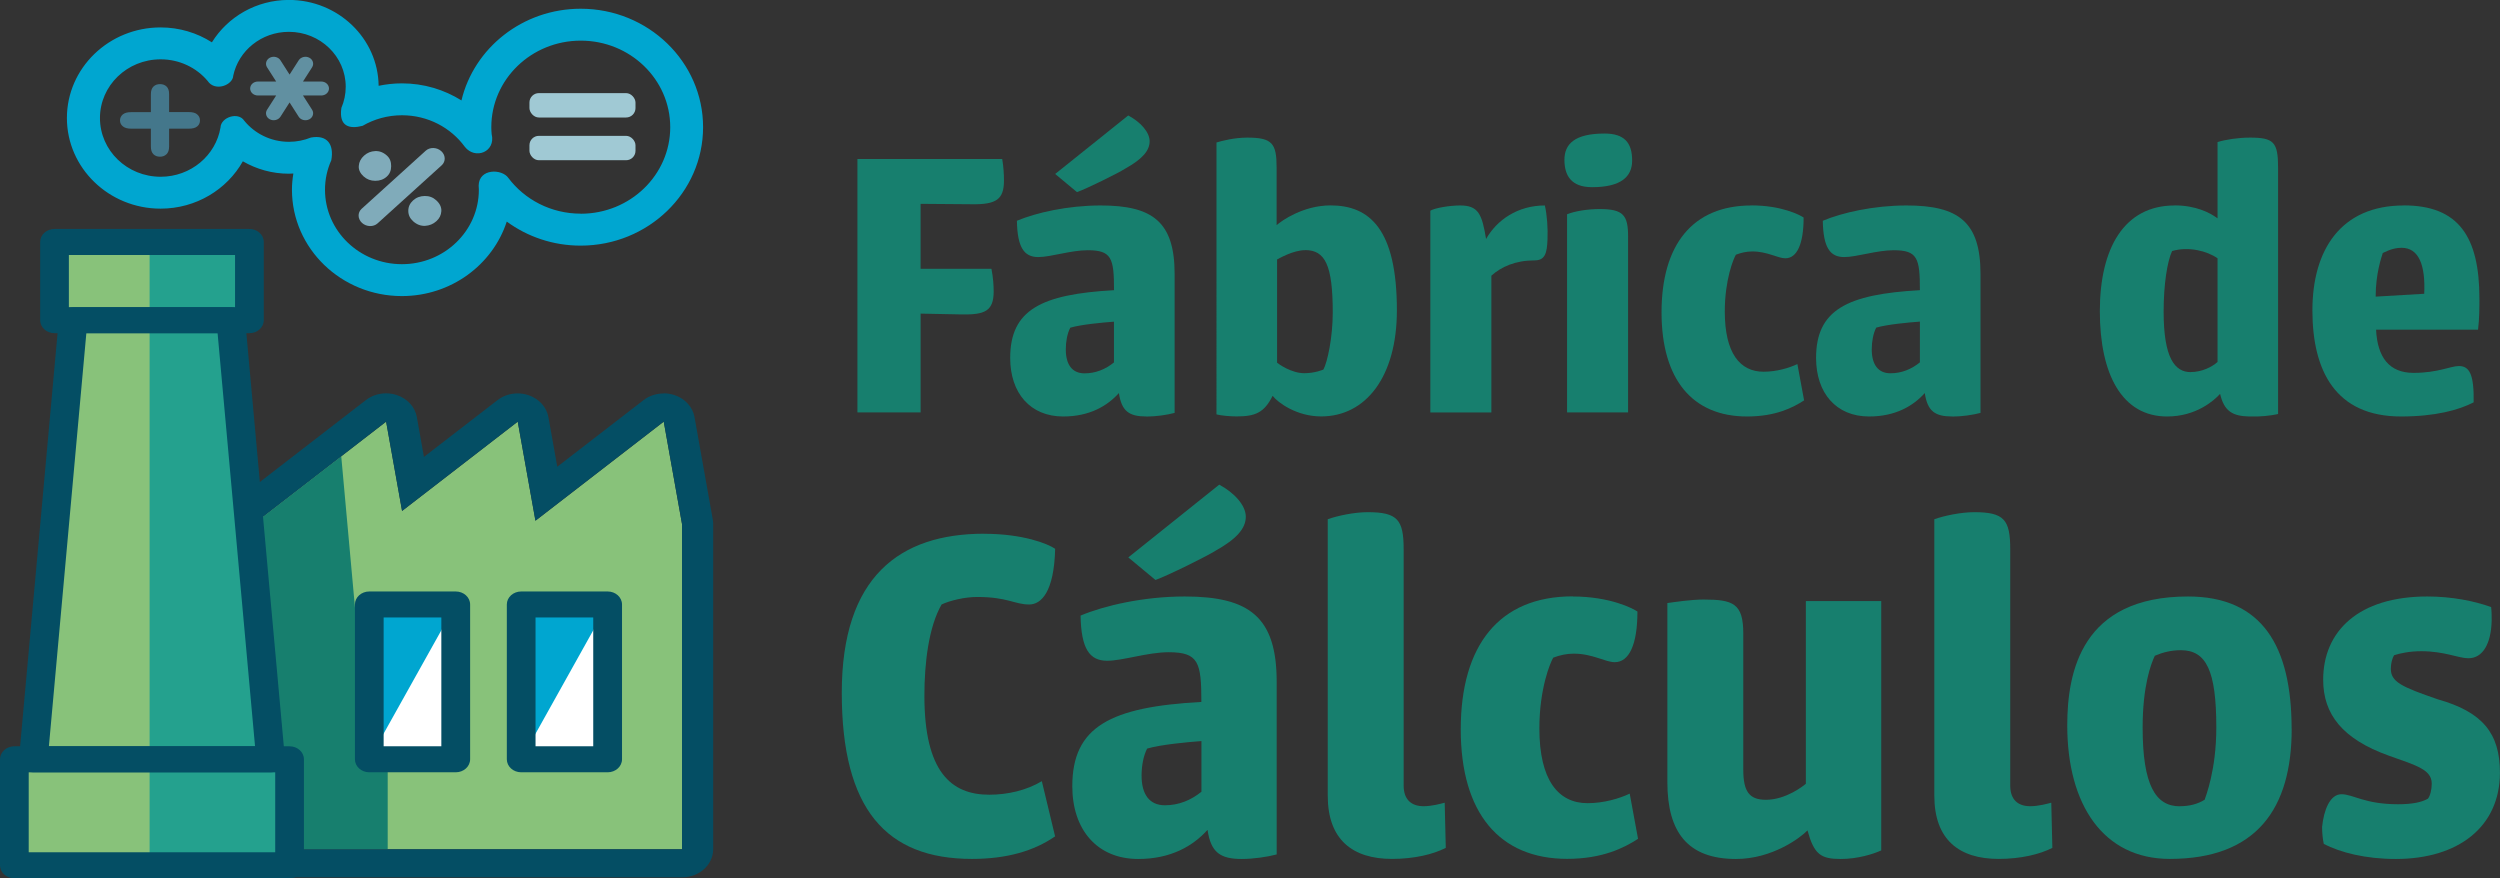 <?xml version="1.0" encoding="UTF-8"?><svg xmlns="http://www.w3.org/2000/svg" viewBox="0 0 369.16 129.69"><rect x="0" y="0" width="369.16" height="129.69" fill="#333333" stroke="none"/><defs><style>.d{fill:#00a6d0;}.e{fill:#044e64;}.f{fill:#fff;}.g{fill:#80abba;}.h{fill:#a0c9d4;}.i{fill:#177f6e;}.j{fill:#44778b;}.k{fill:#88c27a;}.l{fill:#24a18e;}.m{fill:#6190a1;}</style></defs><g id="a"/><g id="b"><g id="c"><g><g><polygon class="k" points="98.01 62.26 79.07 76.89 76.45 62.26 59.37 75.45 57.02 62.26 37.42 77.39 37.42 125.41 56.86 125.41 59.72 125.41 78.41 125.41 79.16 125.41 100.71 125.41 100.71 77.39 98.01 62.26"/><polygon class="i" points="57.25 112.12 54.45 112.12 50.39 67.38 37.42 77.39 37.42 125.41 56.86 125.41 57.25 125.41 57.25 112.12"/><rect class="k" x="14.62" y="99.62" width="15.65" height="40.64" transform="translate(142.38 97.5) rotate(90)"/><rect class="k" x="16.67" y="27.11" width="11.55" height="28.78" transform="translate(63.94 19.06) rotate(90)"/><polygon class="k" points="34.08 47.28 22.26 47.28 20.5 47.28 10.8 47.28 4.92 112.12 20.5 112.12 22.26 112.12 39.96 112.12 34.08 47.28"/><path class="e" d="M98.01,62.26l2.7,15.13v48.02H37.42v-48.02l19.59-15.13,2.36,13.19,17.08-13.19,2.61,14.63,18.94-14.63m0-4.16c-1.08,0-2.14,.34-2.98,.99l-12.73,9.83-1.31-7.33c-.27-1.48-1.39-2.72-2.95-3.24-.52-.17-1.05-.26-1.58-.26-1.08,0-2.14,.34-2.98,.99l-10.87,8.39-1.05-5.89c-.27-1.48-1.39-2.72-2.95-3.24-.52-.17-1.05-.26-1.58-.26-1.08,0-2.14,.34-2.98,.99l-19.59,15.13c-1.02,.79-1.61,1.95-1.61,3.17v48.02c0,2.3,2.06,4.16,4.59,4.16h63.29c2.54,0,4.59-1.86,4.59-4.16v-48.02c0-.22-.02-.44-.06-.66l-2.7-15.13c-.27-1.48-1.39-2.72-2.95-3.24-.52-.17-1.05-.26-1.58-.26h0Z"/><rect class="f" x="76.97" y="89.26" width="12.77" height="22.86"/><polygon class="l" points="34.08 47.28 36.83 47.28 36.83 35.73 22.09 35.73 22.09 127.76 42.76 127.76 42.76 112.12 39.96 112.12 34.08 47.28"/><path class="e" d="M42.76,129.69H2.12c-1.17,0-2.12-.86-2.12-1.92v-15.65c0-1.06,.95-1.92,2.12-1.92H42.76c1.17,0,2.12,.86,2.12,1.92v15.65c0,1.06-.95,1.92-2.12,1.92Zm-38.52-3.84H40.64v-11.8H4.24v11.8Z"/><path class="e" d="M36.83,49.2H8.05c-1.17,0-2.12-.86-2.12-1.92v-11.55c0-1.06,.95-1.92,2.12-1.92h28.78c1.17,0,2.12,.86,2.12,1.92v11.55c0,1.06-.95,1.92-2.12,1.92Zm-26.66-3.84h24.54v-7.71H10.17v7.71Z"/><path class="e" d="M39.96,114.04H4.92c-.59,0-1.16-.22-1.56-.62-.4-.39-.6-.92-.55-1.46L8.69,47.12c.09-1,1.01-1.76,2.11-1.76h23.28c1.1,0,2.02,.77,2.11,1.76l5.88,64.84c.05,.53-.15,1.06-.55,1.46-.4,.39-.97,.62-1.56,.62Zm-32.74-3.84h30.44l-5.53-61H12.75l-5.53,61Z"/><rect class="f" x="54.53" y="89.26" width="12.77" height="22.86"/><polygon class="d" points="76.97 112.12 89.73 89.26 76.97 89.26 76.97 112.12"/><polygon class="d" points="54.53 112.12 67.3 89.26 54.53 89.26 54.53 112.12"/><path class="e" d="M89.73,114.04h-12.77c-1.17,0-2.12-.86-2.12-1.92v-22.86c0-1.06,.95-1.92,2.12-1.92h12.77c1.17,0,2.12,.86,2.12,1.92v22.86c0,1.06-.95,1.92-2.12,1.92Zm-10.65-3.84h8.52v-19.02h-8.52v19.02Z"/><path class="e" d="M67.3,114.04h-12.77c-1.17,0-2.12-.86-2.12-1.92v-22.86c0-1.06,.95-1.92,2.12-1.92h12.77c1.17,0,2.12,.86,2.12,1.92v22.86c0,1.06-.95,1.92-2.12,1.92Zm-10.65-3.84h8.52v-19.02h-8.52v19.02Z"/><g><path class="d" d="M85.75,1.29c-8.57,0-15.76,5.8-17.61,13.54-2.54-1.59-5.55-2.52-8.79-2.52-1.18,0-2.33,.13-3.44,.36-.08-7-5.99-12.68-13.25-12.68-4.83,0-9.05,2.52-11.37,6.26-2.18-1.39-4.78-2.2-7.58-2.2-7.63,0-13.83,6-13.83,13.38s6.21,13.38,13.83,13.38c5.24,0,9.81-2.83,12.15-6.99,1.99,1.15,4.31,1.83,6.79,1.83,.23,0,.44-.02,.67-.03-.13,.78-.21,1.58-.21,2.4,0,8.66,7.28,15.7,16.23,15.7,7.26,0,13.42-4.63,15.49-11,3.04,2.23,6.82,3.55,10.91,3.55,9.97,0,18.08-7.84,18.08-17.49S95.72,1.29,85.75,1.29Zm0,30.26c-4.39,0-8.28-2.08-10.68-5.27-.94-1.37-4.35-1.44-4.39,1.13,.01,.2,.03,.4,.03,.61,0,6.07-5.09,10.99-11.36,10.99s-11.36-4.92-11.36-10.99c0-1.55,.33-3.02,.93-4.35,.44-2.43-.66-3.79-3.01-3.36-1,.4-2.09,.63-3.24,.63-2.68,0-5.06-1.22-6.6-3.11-.89-1.38-3.46-.51-3.51,1-.69,4.12-4.38,7.27-8.84,7.27-4.95,0-8.96-3.88-8.96-8.67s4.01-8.67,8.96-8.67c2.8,0,5.3,1.24,6.94,3.19,1.09,1.65,3.73,.61,3.78-.77,.78-3.7,4.17-6.48,8.22-6.48,4.63,0,8.39,3.63,8.39,8.11,0,1.11-.23,2.16-.64,3.12-.41,2.8,1.26,3.14,3.13,2.65,1.7-.99,3.69-1.56,5.82-1.56,3.84,0,7.22,1.84,9.28,4.66,1.53,1.95,4.6,.75,3.96-1.88-.03-.34-.05-.68-.05-1.02,0-7.06,5.92-12.78,13.21-12.78s13.21,5.72,13.21,12.78-5.92,12.78-13.21,12.78Z"/><path class="j" d="M29.12,16.89c-.27-.23-.68-.34-1.23-.34h-2.92v-2.65c0-.51-.12-.88-.37-1.12-.25-.24-.57-.36-.97-.36s-.73,.12-.98,.37c-.25,.25-.37,.62-.37,1.12v2.65h-2.92c-.55,0-.96,.11-1.23,.34-.27,.23-.41,.52-.41,.88s.14,.65,.42,.88c.28,.23,.69,.34,1.22,.34h2.92v2.65c0,.5,.12,.87,.37,1.12,.25,.25,.58,.37,.98,.37s.72-.13,.97-.38c.25-.25,.37-.62,.37-1.11v-2.65h2.92c.56,0,.97-.11,1.24-.34,.27-.23,.4-.52,.4-.88s-.14-.66-.41-.88Z"/><g><path class="g" d="M53.72,26.08c-.54-.49-.79-1.02-.74-1.59,.04-.57,.3-1.08,.78-1.51s1.01-.64,1.64-.67c.63-.03,1.21,.19,1.74,.67,.42,.38,.63,.9,.62,1.55,0,.65-.22,1.17-.65,1.55-.46,.42-1.03,.62-1.7,.62s-1.24-.22-1.69-.63Zm10.72,6.58c-.47,.43-1.03,.65-1.67,.69-.64,.03-1.24-.2-1.78-.69-.46-.42-.7-.93-.7-1.52,0-.6,.23-1.11,.7-1.54s1.05-.65,1.72-.66,1.23,.2,1.7,.63c.54,.49,.79,1.02,.76,1.6s-.27,1.08-.73,1.49Z"/><path class="g" d="M53.46,32.92h0c-.65-.59-.68-1.52-.07-2.08l9.48-8.59c.61-.55,1.64-.52,2.29,.07h0c.65,.59,.68,1.52,.07,2.08l-9.48,8.59c-.61,.55-1.64,.52-2.29-.07Z"/></g><path class="m" d="M47.44,12.04h-2.7l1.35-2.11c.31-.49,.13-1.13-.42-1.41-.54-.28-1.24-.11-1.56,.38l-1.35,2.11-1.35-2.11c-.31-.49-1.01-.66-1.56-.38-.54,.28-.73,.92-.42,1.41l1.35,2.11h-2.7c-.63,0-1.14,.46-1.14,1.03s.51,1.03,1.14,1.03h2.7l-1.35,2.11c-.31,.49-.13,1.13,.42,1.41,.54,.28,1.24,.11,1.56-.38l1.35-2.11,1.35,2.11c.31,.49,1.01,.66,1.56,.38,.54-.28,.73-.92,.42-1.41l-1.35-2.11h2.7c.63,0,1.14-.46,1.14-1.03s-.51-1.03-1.14-1.03Z"/><g><rect class="h" x="78.18" y="13.75" width="15.66" height="3.6" rx="1.39" ry="1.39"/><rect class="h" x="78.18" y="20.06" width="15.66" height="3.6" rx="1.39" ry="1.39"/></g></g></g><g><path class="i" d="M135.95,60.9h-9.34V23.48h21.38c.2,1.13,.26,2.32,.26,3.16,0,2.8-1.12,3.57-4.74,3.52l-7.57-.06v9.59h10.46c.26,1.31,.33,2.5,.33,3.34,0,2.92-1.32,3.46-4.74,3.4l-6.05-.12v14.6Z"/><path class="i" d="M169.3,61.5c-2.57,0-3.68-.77-4.08-3.46-1.71,1.91-4.34,3.46-8.22,3.46-4.87,0-7.83-3.46-7.83-8.64,0-7.09,4.54-9.41,15.33-10.01,0-4.71-.33-5.9-3.88-5.9-2.5,0-5.46,1.01-7.3,1.01-2.11,0-3.09-1.43-3.16-5.36,2.83-1.19,7.5-2.26,12.37-2.26,7.7,0,10.92,2.44,10.92,10.13v20.5c-1.12,.3-2.76,.54-4.14,.54Zm-2.7-44.45c1.78,.95,3.16,2.44,3.16,3.81s-1.05,2.62-3.62,4.05c-.92,.6-5.59,2.92-7.11,3.46l-3.22-2.68,10.79-8.64Zm-6.45,38.08c1.64,0,3.09-.6,4.34-1.61v-6.02c-1.64,.12-4.87,.42-6.45,.89-.46,.89-.66,2.09-.66,3.22,0,2.2,.92,3.52,2.76,3.52Z"/><path class="i" d="M188.51,33.25c.72-.66,3.95-2.92,7.96-2.92,5.79,0,9.8,3.52,9.8,15.49,0,9.83-4.6,15.67-11.18,15.67-3.62,0-6.38-2.03-7.17-3.04-1.25,2.5-2.57,3.04-5.33,3.04-.92,0-2.3-.12-2.96-.3V21.04c.79-.24,2.63-.72,4.54-.72,3.68,0,4.34,.83,4.34,4.41v8.52Zm4.21,3.69c-1.78,0-3.88,1.25-4.14,1.37v15.25c.2,.18,2.11,1.55,4.01,1.55,1.51,0,2.7-.48,2.83-.54,.59-1.07,1.38-4.77,1.38-8.4,0-7.03-1.12-9.24-4.08-9.24Z"/><path class="i" d="M211.21,31.11c.72-.42,2.89-.77,4.41-.77,2.7,0,3.22,1.31,3.82,4.95,1.58-2.8,4.67-4.95,8.68-4.95,.33,1.43,.46,3.4,.39,5.01-.07,2.09-.39,3.1-1.91,3.1-2.83,0-4.93,.95-6.38,2.26v20.2h-9.01V31.11Z"/><path class="i" d="M236.93,19.72c2.89,0,4.08,1.31,4.08,3.99,0,2.38-1.64,3.93-5.92,3.93-3.09,0-4.08-1.73-4.08-4.05s1.51-3.87,5.92-3.87Zm-5.53,41.17V31.64c1.18-.48,3.09-.77,4.8-.77,3.49,0,4.21,.89,4.21,4.05v25.98h-9.01Z"/><path class="i" d="M258.63,30.33c4.47,0,7.17,1.43,7.7,1.79,0,3.93-.99,6.02-2.7,6.02-1.12,0-2.63-1.01-4.87-1.01-.86,0-1.64,.18-2.43,.48-.33,.54-1.64,3.63-1.64,8.4,0,6.14,2.24,8.88,5.72,8.88,1.91,0,3.75-.54,5-1.13l.99,5.36c-1.64,1.07-4.21,2.38-8.42,2.38-8.03,0-12.63-5.42-12.63-15.37s4.54-15.79,13.29-15.79Z"/><path class="i" d="M288.3,61.5c-2.57,0-3.68-.77-4.08-3.46-1.71,1.91-4.34,3.46-8.22,3.46-4.87,0-7.83-3.46-7.83-8.64,0-7.09,4.54-9.41,15.33-10.01,0-4.71-.33-5.9-3.88-5.9-2.5,0-5.46,1.01-7.3,1.01-2.11,0-3.09-1.43-3.16-5.36,2.83-1.19,7.5-2.26,12.37-2.26,7.7,0,10.92,2.44,10.92,10.13v20.5c-1.12,.3-2.76,.54-4.14,.54Zm-9.14-6.38c1.64,0,3.09-.6,4.34-1.61v-6.02c-1.64,.12-4.87,.42-6.45,.89-.46,.89-.66,2.09-.66,3.22,0,2.2,.92,3.52,2.76,3.52Z"/><path class="i" d="M321.13,30.33c3.09,0,5.2,1.07,6.32,1.91v-11.26c1.12-.36,3.03-.66,4.8-.66,3.49,0,4.14,.66,4.14,4.41V61.14c-1.12,.24-2.63,.42-4.28,.36-2.37-.06-3.68-.72-4.28-3.34-.92,1.01-3.55,3.34-7.83,3.34-6.64,0-9.93-6.2-9.93-15.55s3.62-15.61,11.05-15.61Zm2.37,24.61c1.64,0,3.16-.77,3.95-1.49v-15.31c-1.51-1.07-4.28-1.79-6.71-1.07-.72,1.55-1.25,4.95-1.25,8.94,0,6.85,1.64,8.94,4.01,8.94Z"/><path class="i" d="M354.94,30.33c8.09,0,11.18,4.59,11.18,13.76,0,1.37,0,2.92-.2,4.59h-15.06c.2,4.05,1.91,6.38,5.53,6.38s5.46-1.01,6.71-1.01c1.58,0,2.24,1.31,2.17,5.36-2.17,1.13-5.66,2.09-10.72,2.09-9.67,0-13.09-6.73-13.09-15.67s4.21-15.49,13.49-15.49Zm-.33,6.26c-1.45,0-2.57,.72-2.76,.77-.2,.66-1.05,3.04-1.05,6.44l7.17-.42c.2-4.23-.79-6.79-3.35-6.79Z"/><path class="i" d="M145.34,78.82c5.73,0,9.41,1.48,10.47,2.22-.16,6.37-2.05,8.22-3.84,8.22-2.13,0-3.19-1.11-7.69-1.11-1.8,0-4.01,.52-5.24,1.11-1.88,3.26-2.54,8.52-2.54,13.49,0,11.19,3.93,14.6,9.57,14.6,2.78,0,5.56-.67,7.77-2l1.96,8.15c-3.11,2.15-7.12,3.33-12.27,3.33-12.68,0-19.23-7.34-19.23-24.53s8.59-23.49,21.02-23.49Z"/><path class="i" d="M183.38,126.84c-3.19,0-4.58-.96-5.07-4.3-2.13,2.37-5.4,4.3-10.23,4.3-6.05,0-9.74-4.3-9.74-10.74,0-8.82,5.64-11.71,19.06-12.45,0-5.85-.41-7.34-4.83-7.34-3.11,0-6.79,1.26-9.08,1.26-2.62,0-3.84-1.78-3.93-6.67,3.52-1.48,9.33-2.82,15.38-2.82,9.57,0,13.58,3.04,13.58,12.6v25.49c-1.39,.37-3.44,.67-5.15,.67Zm-3.35-55.28c2.21,1.19,3.93,3.04,3.93,4.74s-1.31,3.26-4.5,5.04c-1.15,.74-6.95,3.63-8.84,4.3l-4.01-3.33,13.42-10.74Zm-8.02,47.35c2.05,0,3.84-.74,5.4-2v-7.48c-2.05,.15-6.05,.52-8.02,1.11-.57,1.11-.82,2.59-.82,4,0,2.74,1.15,4.37,3.44,4.37Z"/><path class="i" d="M196.06,117.5v-40.83c1.47-.52,3.93-1.04,5.89-1.04,4.42,0,5.32,1.11,5.32,5.48v34.9c0,2.07,1.15,3.04,2.95,3.04,1.23,0,2.54-.37,3.11-.52l.16,6.67c-1.88,.96-4.66,1.63-7.94,1.63-5.81,0-9.49-2.82-9.49-9.34Z"/><path class="i" d="M232.22,88.08c5.56,0,8.92,1.78,9.57,2.22,0,4.89-1.23,7.48-3.35,7.48-1.39,0-3.27-1.26-6.05-1.26-1.06,0-2.05,.22-3.03,.59-.41,.67-2.05,4.52-2.05,10.45,0,7.63,2.78,11.04,7.12,11.04,2.37,0,4.66-.67,6.22-1.41l1.23,6.67c-2.05,1.33-5.24,2.96-10.47,2.96-9.98,0-15.71-6.74-15.71-19.12s5.64-19.64,16.53-19.64Z"/><path class="i" d="M277.78,125.58c-1.14,.52-3.44,1.26-5.97,1.26-2.95,0-3.93-.67-4.91-4.22-1.06,1.11-5.24,4.22-10.55,4.22-7.12,0-10.14-3.93-10.14-11.34v-26.45c1.06-.15,3.52-.52,5.32-.52,4.42,0,5.89,.59,5.89,5.04v20.08c0,3.26,.9,4.45,3.35,4.45,2.95,0,5.56-2.07,5.89-2.37v-26.97h11.13v36.83Z"/><path class="i" d="M285.63,117.5v-40.83c1.47-.52,3.93-1.04,5.89-1.04,4.42,0,5.32,1.11,5.32,5.48v34.9c0,2.07,1.14,3.04,2.95,3.04,1.23,0,2.54-.37,3.11-.52l.16,6.67c-1.88,.96-4.66,1.63-7.94,1.63-5.81,0-9.49-2.82-9.49-9.34Z"/><path class="i" d="M338.4,107.64c0,11.71-5.15,19.19-18,19.19-9.82,0-15.14-8-15.14-19.71,0-7.93,2.13-19.04,17.83-19.04,10.96,0,15.3,7.34,15.3,19.56Zm-16.53,11.41c1.39,0,2.62-.3,3.68-.96,.16-.52,1.72-4.37,1.72-10.67,0-8.37-1.47-11.41-5.24-11.41-1.39,0-2.62,.3-3.84,.82-.57,1.19-1.8,4.45-1.8,10.6,0,8.45,1.88,11.63,5.48,11.63Z"/><path class="i" d="M358.44,88.08c3.6,0,6.95,.67,9.41,1.56,.08,.67,.08,1.33,.08,2-.08,3.41-1.31,5.56-3.44,5.56-1.47,0-3.52-1.04-6.95-1.04-1.72,0-3.11,.3-4.01,.59-.33,.52-.49,1.33-.49,2,0,1.93,1.55,2.67,6.95,4.52,6.54,1.85,9.16,4.96,9.16,10.82,0,8-6.14,12.75-15.38,12.75-4.5,0-8.18-.96-10.63-2.22-.16-.74-.25-1.63-.25-2.52,.25-2.45,1.15-4.82,2.86-4.82s3.44,1.48,8.34,1.48c2.13,0,3.52-.3,4.42-.82,.33-.37,.57-1.33,.57-2.22,0-2.07-2.21-2.67-6.38-4.15-6.79-2.45-9.65-6.08-9.65-11.19,0-7.19,5.24-12.3,15.38-12.3Z"/></g></g></g></g></svg>